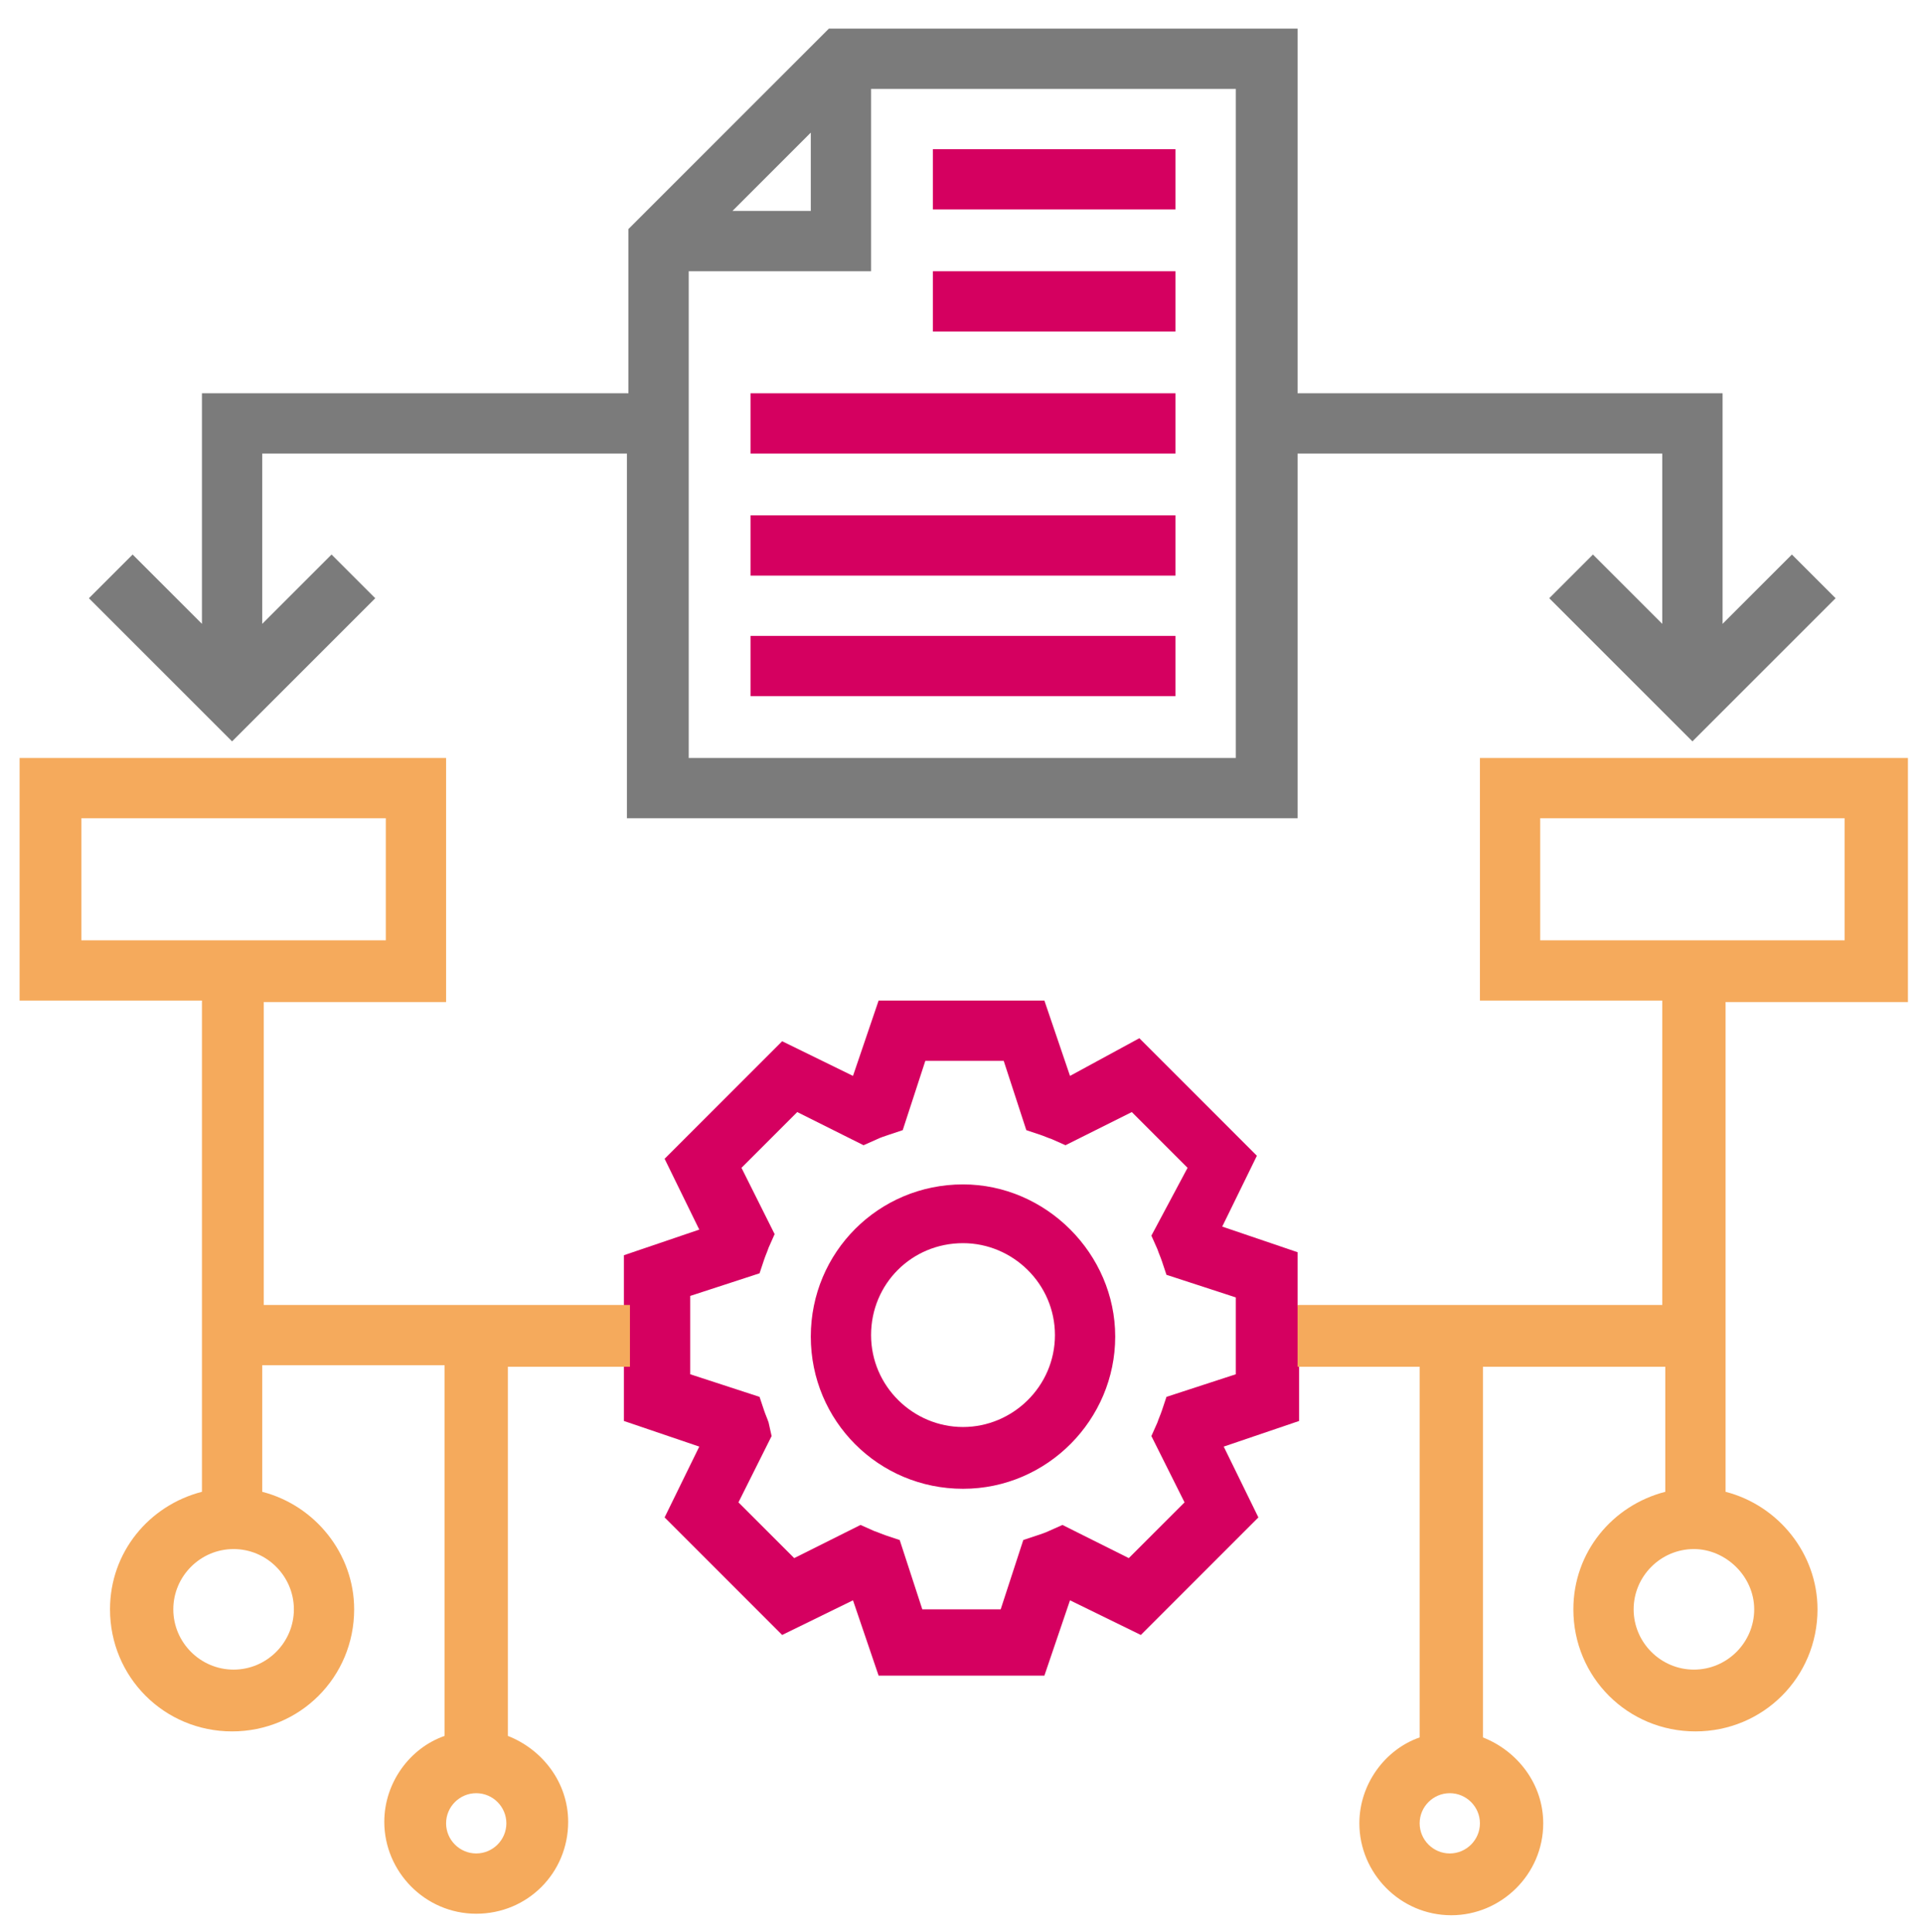 <svg xmlns="http://www.w3.org/2000/svg" xmlns:xlink="http://www.w3.org/1999/xlink" id="Layer_1" x="0px" y="0px" viewBox="0 0 127.6 128.2" style="enable-background:new 0 0 127.6 128.2;" xml:space="preserve"><style type="text/css">	.st0{fill:#D50060;}	.st1{fill:#F5AA5C;}	.st2{fill:#7B7B7B;}</style><g id="Layer_2_00000052087444856322329230000001248073752903377034_">	<path class="st0" d="M63.9,78.6c-5.6,0-10.1,4.5-10.1,10.1s4.5,10.1,10.1,10.1S74,94.2,74,88.7S69.4,78.6,63.9,78.6z M63.9,94.7  c-3.3,0-6.1-2.7-6.1-6.1s2.7-6.1,6.1-6.1c3.3,0,6.1,2.7,6.1,6.1S67.2,94.7,63.9,94.7z"></path>	<path class="st0" d="M61.9,9.9H78v4H61.9V9.9z"></path>	<path class="st0" d="M61.9,18H78v4H61.9V18z"></path>	<path class="st0" d="M49.8,26.1H78v4H49.8V26.1z"></path>	<path class="st0" d="M49.8,34.2H78v4H49.8V34.2z"></path>	<path class="st0" d="M49.8,42.2H78v4H49.8V42.2z"></path>	<path class="st0" d="M86.1,86.6v-3.5l-5-1.7l2.3-4.7l-7.8-7.8L71,71.4l-1.7-5h-3.5h-4h-3.5l-1.7,5l-4.7-2.3l-7.8,7.8l2.3,4.7  l-5,1.7v3.5v4v3.5l5,1.7l-2.3,4.7l7.8,7.8l4.7-2.3l1.7,5h11l1.7-5l4.7,2.3l7.8-7.8L81.2,96l5-1.7v-3.5L86.1,86.6L86.1,86.6z   M82,91.2l-4.6,1.5l-0.3,0.9c-0.1,0.3-0.2,0.5-0.3,0.8l-0.4,0.9l2.2,4.4l-3.7,3.7l-4.4-2.2l-0.9,0.4c-0.2,0.1-0.5,0.2-0.8,0.3  l-0.9,0.3l-1.5,4.6h-5.2l-1.5-4.6l-0.9-0.3c-0.3-0.1-0.5-0.2-0.8-0.3l-0.9-0.4l-4.4,2.2L49,99.7l2.2-4.4L51,94.4  c-0.1-0.3-0.2-0.5-0.3-0.8l-0.3-0.9l-4.6-1.5V86l4.6-1.5l0.3-0.9c0.1-0.3,0.2-0.5,0.3-0.8l0.4-0.9l-2.2-4.4l3.7-3.7l4.4,2.2  l0.9-0.4c0.2-0.1,0.5-0.2,0.8-0.3l0.9-0.3l1.5-4.6h5.2l1.5,4.6l0.9,0.3c0.3,0.1,0.5,0.2,0.8,0.3l0.9,0.4l4.4-2.2l3.7,3.7L76.4,82  l0.4,0.9c0.1,0.3,0.2,0.5,0.3,0.8l0.3,0.9l4.6,1.5C82,86.1,82,91.2,82,91.2z"></path>	<path class="st1" d="M86.1,90.7h8.1v24.6c-2.3,0.8-4,3.1-4,5.7c0,3.3,2.7,6.1,6.1,6.1c3.3,0,6.1-2.7,6.1-6.1c0-2.6-1.7-4.8-4-5.7  V90.7h12.1V99c-3.5,0.9-6.1,4-6.1,7.8c0,4.5,3.6,8.1,8.1,8.1s8.1-3.6,8.1-8.1c0-3.7-2.6-6.9-6.1-7.8V66.5h12.1V50.3H98.2v16.1h12.1  v20.2H86.1V90.7z M41.7,86.6H17.5V66.5h12.1V50.3H1.3v16.1h12.1V99c-3.5,0.9-6.1,4-6.1,7.8c0,4.5,3.6,8.1,8.1,8.1s8.1-3.6,8.1-8.1  c0-3.7-2.6-6.9-6.1-7.8v-8.4h12.1v24.6c-2.3,0.8-4,3.1-4,5.7c0,3.3,2.7,6.1,6.1,6.1s6.1-2.7,6.1-6.1c0-2.6-1.7-4.8-4-5.7V90.7h8.1  v-4.1H41.7z M5.4,54.3h20.2v8.1H5.4V54.3z M19.5,106.8c0,2.2-1.8,4-4,4s-4-1.8-4-4s1.8-4,4-4S19.5,104.6,19.5,106.8z M31.6,123  c-1.1,0-2-0.9-2-2s0.9-2,2-2s2,0.9,2,2S32.7,123,31.6,123z M96.2,123c-1.1,0-2-0.9-2-2s0.9-2,2-2s2,0.9,2,2S97.3,123,96.2,123z   M116.4,106.8c0,2.2-1.8,4-4,4s-4-1.8-4-4s1.8-4,4-4C114.5,102.8,116.4,104.6,116.4,106.8z M102.2,54.3h20.2v8.1h-20.2V54.3z"></path>	<path class="st2" d="M86.1,54.3V30.1h24.2v11.3l-4.6-4.6l-2.9,2.9l9.5,9.5l9.5-9.5l-2.9-2.9l-4.6,4.6V26.1H86.1V1.9H55L41.7,15.2  v10.9H13.4v15.3l-4.6-4.6l-2.9,2.9l9.5,9.5l9.5-9.5L22,36.8l-4.6,4.6V30.1h24.2v24.2 M53.8,8.8V14h-5.2L53.8,8.8z M45.7,18h12.1  V5.9H82v44.4H45.7V18z"></path></g></svg>